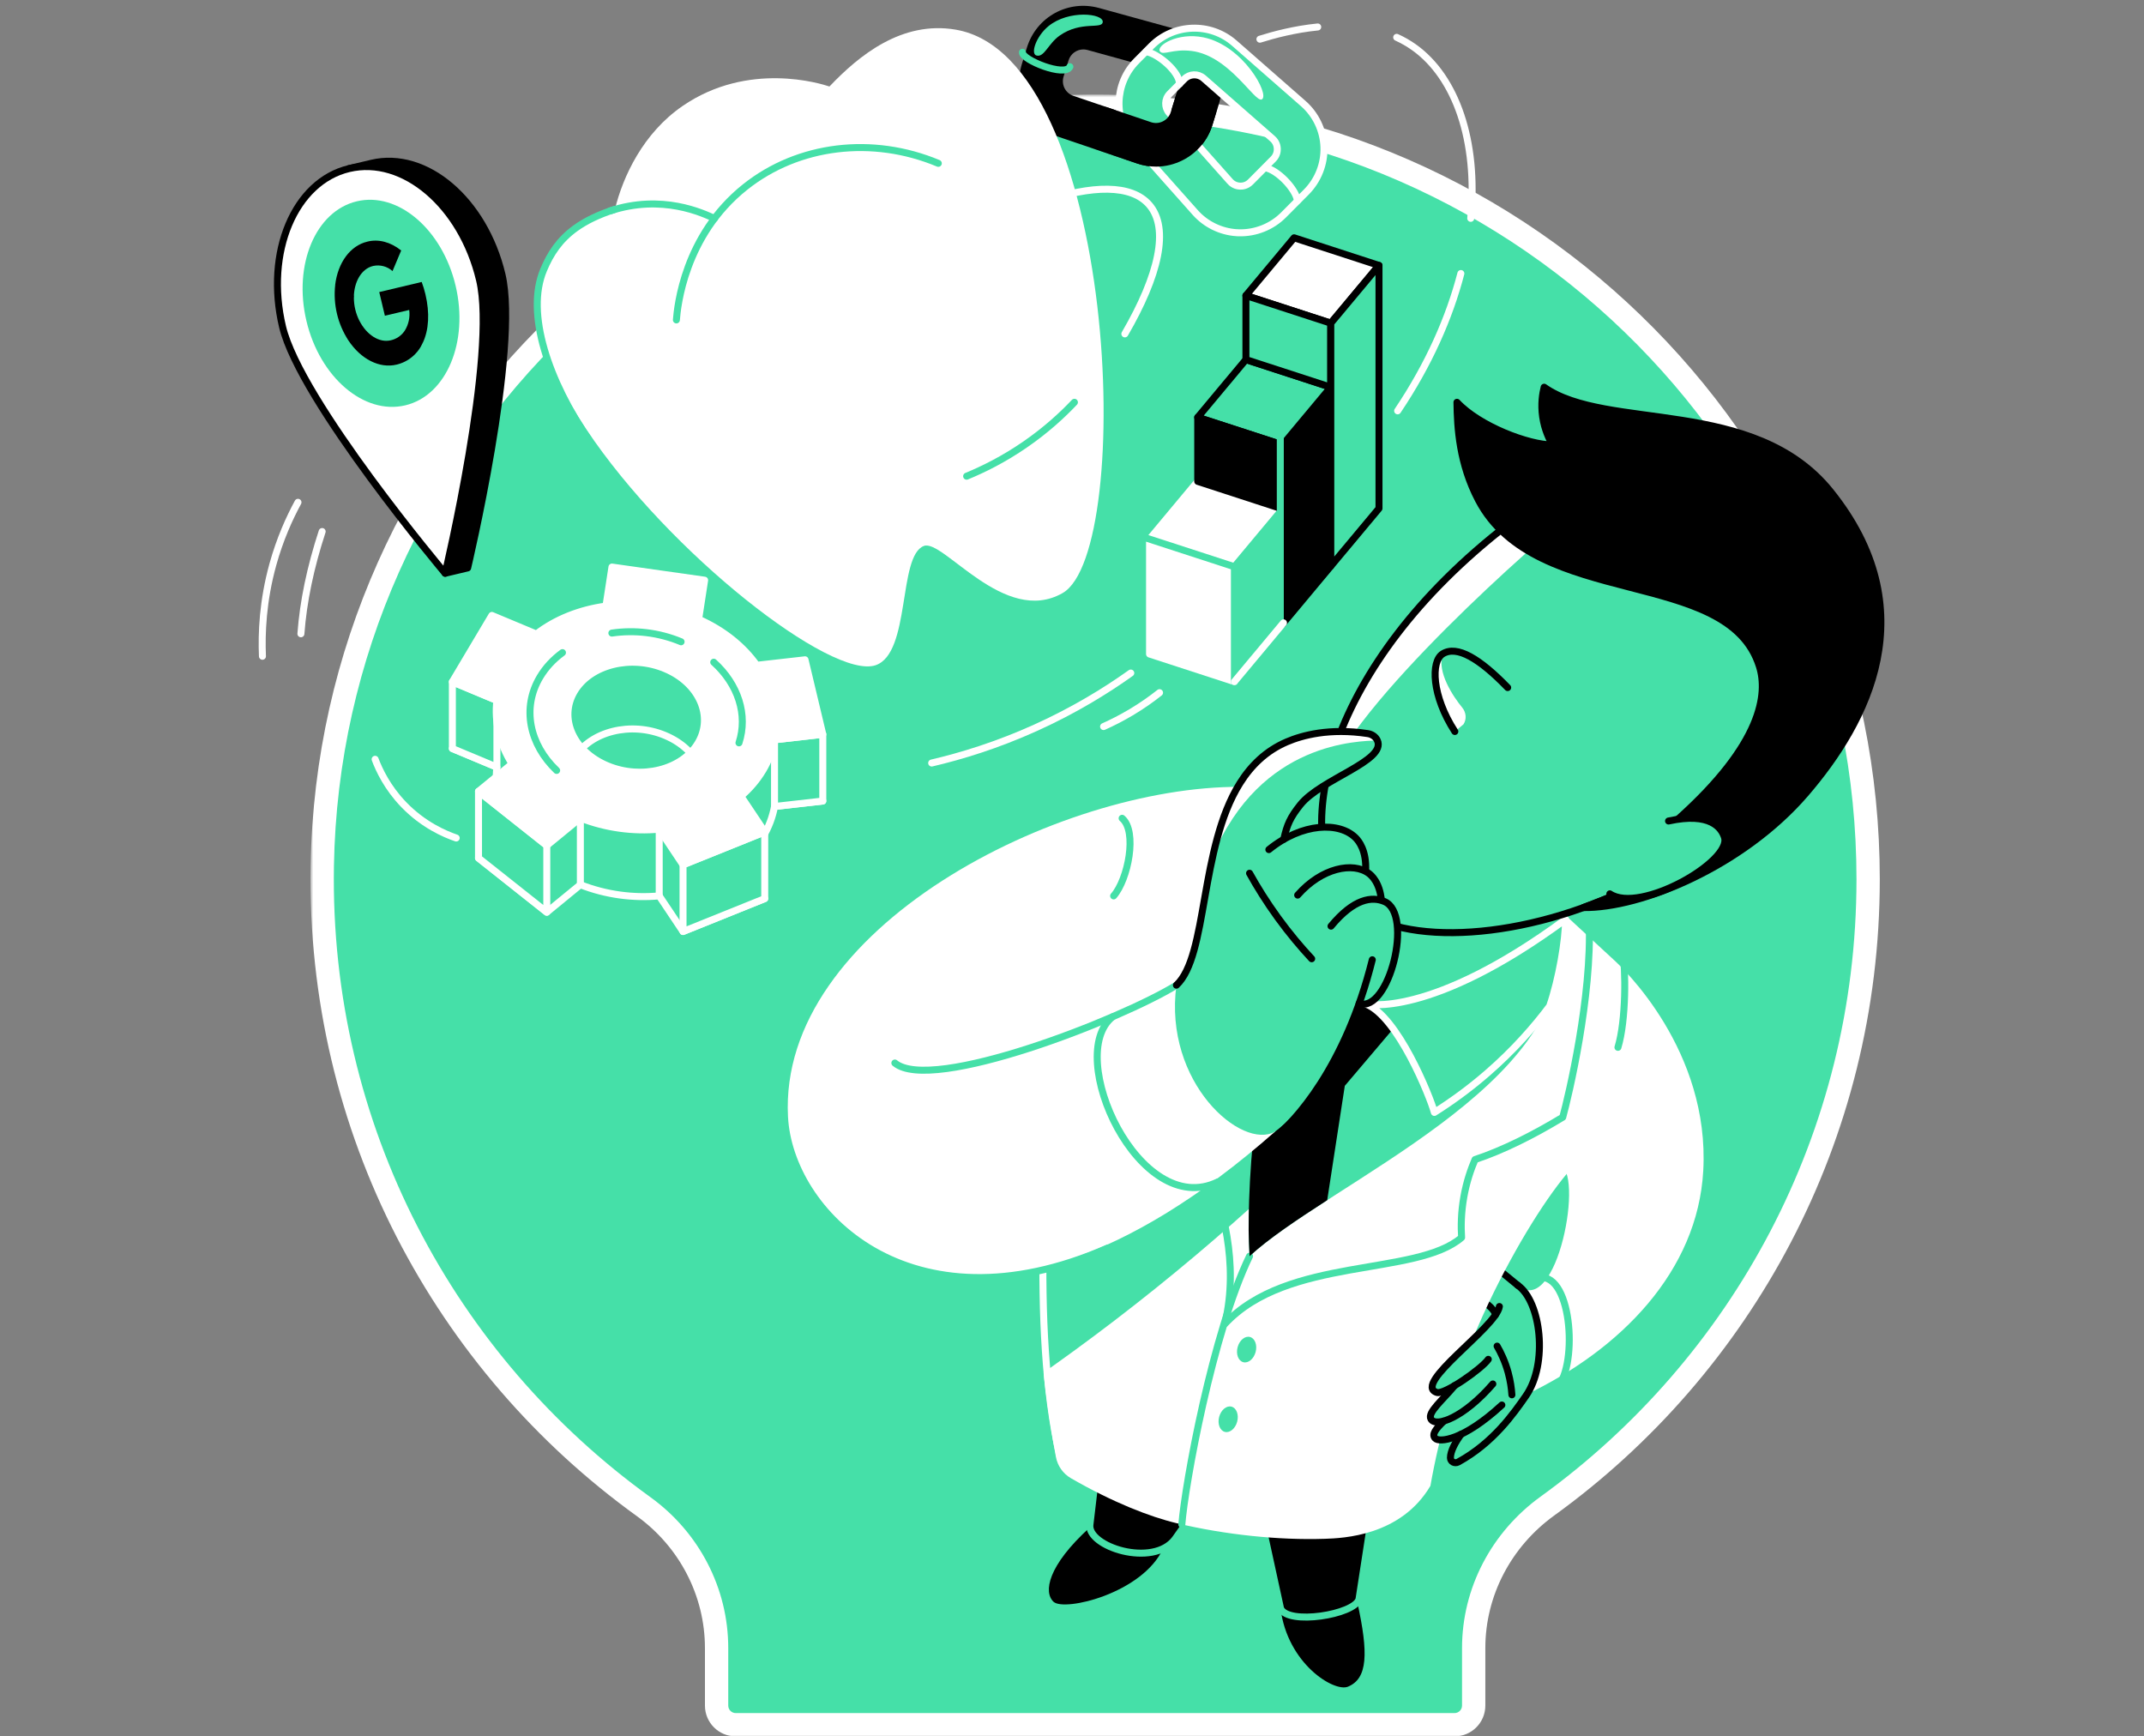 <svg width="368" height="298" viewBox="0 0 368 298" fill="none" xmlns="http://www.w3.org/2000/svg">
<rect x="0" y="0" width="368" height="298" fill="#808080" stroke="none"/>
<mask id="path-1-outside-1_5127_9701" maskUnits="userSpaceOnUse" x="53.297" y="16.227" width="270" height="282" fill="black">
<rect fill="white" x="53.297" y="16.227" width="270" height="282"/>
<path d="M190.046 18.243C117.291 17.127 56.571 75.81 55.317 148.565C54.537 193.856 76.471 234.051 110.464 258.563C118.29 264.206 122.998 273.201 122.998 282.845V292.712C122.998 294.531 124.47 296 126.285 296H249.654C251.472 296 252.945 294.531 252.945 292.712V282.852C252.945 273.158 257.727 264.164 265.584 258.482C298.935 234.386 320.65 195.191 320.65 150.903C320.65 78.317 262.363 19.349 190.043 18.24"/>
</mask>
<path d="M190.046 18.243C117.291 17.127 56.571 75.81 55.317 148.565C54.537 193.856 76.471 234.051 110.464 258.563C118.29 264.206 122.998 273.201 122.998 282.845V292.712C122.998 294.531 124.47 296 126.285 296H249.654C251.472 296 252.945 294.531 252.945 292.712V282.852C252.945 273.158 257.727 264.164 265.584 258.482C298.935 234.386 320.65 195.191 320.65 150.903C320.65 78.317 262.363 19.349 190.043 18.24" fill="#45E0A8"/>
<path d="M55.317 148.565L53.317 148.531L55.317 148.565ZM110.464 258.563L109.294 260.185L109.294 260.185L110.464 258.563ZM265.584 258.482L264.413 256.861L264.412 256.862L265.584 258.482ZM190.077 16.243C116.221 15.111 54.59 74.67 53.317 148.531L57.317 148.6C58.551 76.949 118.362 19.144 190.015 20.243L190.077 16.243ZM53.317 148.531C52.525 194.506 74.794 235.308 109.294 260.185L111.634 256.941C78.147 232.795 56.548 193.207 57.317 148.6L53.317 148.531ZM109.294 260.185C116.611 265.461 120.998 273.859 120.998 282.845H124.998C124.998 272.543 119.969 262.951 111.634 256.941L109.294 260.185ZM120.998 282.845V292.712H124.998V282.845H120.998ZM120.998 292.712C120.998 295.637 123.366 298 126.285 298V294C125.574 294 124.998 293.426 124.998 292.712H120.998ZM126.285 298H249.654V294H126.285V298ZM249.654 298C252.574 298 254.945 295.639 254.945 292.712H250.945C250.945 293.424 250.37 294 249.654 294V298ZM254.945 292.712V282.852H250.945V292.712H254.945ZM254.945 282.852C254.945 273.826 259.397 265.424 266.756 260.103L264.412 256.862C256.057 262.904 250.945 272.49 250.945 282.852H254.945ZM266.755 260.103C300.604 235.648 322.65 195.861 322.65 150.903H318.65C318.65 194.521 297.266 233.124 264.413 256.861L266.755 260.103ZM322.65 150.903C322.65 77.222 263.484 17.366 190.074 16.24L190.012 20.239C261.242 21.331 318.65 79.411 318.65 150.903H322.65Z" fill="white" mask="url(#path-1-outside-1_5127_9701)"/>
<path d="M193.072 57.301C198.928 47.222 200.75 39.174 197.254 35.145C194.199 31.627 187.542 31.691 178.71 34.678" stroke="white" stroke-width="1.2" stroke-linecap="round" stroke-linejoin="round"/>
<path d="M130.954 143.635C131.957 141.95 132.606 140.192 132.942 138.412L141.227 137.472L138.175 124.685L129.887 125.624C127.609 122.407 124.219 119.631 119.914 117.721L120.945 111.022L105.036 108.769L99.308 110.284C94.823 110.894 95.353 117.721 92.069 120.267L84.423 117.071L77.643 128.464L85.288 131.66C84.836 135.389 85.775 139.171 87.891 142.54L82.131 147.258L93.852 156.553L99.615 151.831C104.026 153.565 108.712 154.162 113.148 153.752L117.237 159.865L131.261 154.215L127.171 148.102C128.665 146.806 129.951 145.312 130.954 143.628V143.635ZM119.812 138.977C117.075 143.575 110.655 138.807 104.789 136.356C98.927 133.906 95.84 134.704 98.577 130.102C101.314 125.504 108.285 123.76 114.147 126.214C120.01 128.665 122.545 134.379 119.808 138.98L119.812 138.977Z" fill="#45E0A8" stroke="white" stroke-width="1.2" stroke-linecap="round" stroke-linejoin="round"/>
<path d="M77.647 117.018V128.467L85.292 131.663V120.214L77.647 117.018Z" fill="#45E0A8" stroke="white" stroke-width="1.2" stroke-linecap="round" stroke-linejoin="round"/>
<path d="M82.131 135.813V147.262L93.852 156.557V145.108L82.131 135.813Z" fill="#45E0A8" stroke="white" stroke-width="1.2" stroke-linecap="round" stroke-linejoin="round"/>
<path d="M117.237 148.42V159.869L131.261 154.222V142.773L117.237 148.42Z" fill="#45E0A8" stroke="white" stroke-width="1.2" stroke-linecap="round" stroke-linejoin="round"/>
<path d="M132.942 126.963L141.227 126.023V137.472L132.942 138.412V126.963Z" fill="#45E0A8" stroke="white" stroke-width="1.2" stroke-linecap="round" stroke-linejoin="round"/>
<path d="M113.148 153.756V142.307" stroke="white" stroke-width="1.2" stroke-linecap="round" stroke-linejoin="round"/>
<path d="M99.615 140.386V151.835" stroke="white" stroke-width="1.2" stroke-linecap="round" stroke-linejoin="round"/>
<path d="M130.954 132.186C131.957 130.501 132.606 128.743 132.942 126.963L141.227 126.023L138.175 113.236L129.887 114.175C127.609 110.958 124.219 108.182 119.914 106.272L120.945 99.572L105.036 97.319L104.005 104.015C99.52 104.626 95.353 106.272 92.069 108.818L84.423 105.622L77.643 117.015L85.288 120.211C84.836 123.94 85.775 127.722 87.891 131.091L82.131 135.809L93.852 145.104L99.615 140.382C104.026 142.116 108.712 142.713 113.148 142.303L117.237 148.416L131.261 142.766L127.171 136.653C128.665 135.357 129.951 133.863 130.954 132.179V132.186ZM119.812 127.528C117.075 132.126 110.104 133.87 104.242 131.416C98.379 128.965 95.844 123.251 98.581 118.65C101.318 114.052 108.289 112.307 114.151 114.762C120.013 117.212 122.549 122.926 119.812 127.528Z" fill="white" stroke="white" stroke-width="1.2" stroke-linecap="round" stroke-linejoin="round"/>
<path d="M220.148 87.357L211.877 97.266L197.31 92.524L205.58 82.614L220.148 87.357Z" fill="white" stroke="white" stroke-width="1.2" stroke-linecap="round" stroke-linejoin="round"/>
<path d="M236.692 45.552L228.418 55.461L213.851 50.722L222.121 40.812L236.692 45.552Z" fill="white" stroke="black" stroke-width="1.2" stroke-linecap="round" stroke-linejoin="round"/>
<path d="M228.418 66.454L220.147 76.363L205.58 71.624L213.851 61.715L228.418 66.454Z" fill="#45E0A8" stroke="black" stroke-width="1.2" stroke-linecap="round" stroke-linejoin="round"/>
<path d="M197.31 92.523L211.877 97.266V116.983L197.31 112.244V92.523Z" fill="white" stroke="white" stroke-width="1.2" stroke-linecap="round" stroke-linejoin="round"/>
<path d="M228.419 55.461L213.852 50.722V61.715L228.419 66.454V55.461Z" fill="#45E0A8" stroke="black" stroke-width="1.2" stroke-linecap="round" stroke-linejoin="round"/>
<path d="M198.426 28.594C197.327 28.594 196.226 28.414 195.152 28.05L181.849 23.537C176.615 21.76 173.783 16.23 175.408 10.947L176.259 8.178C177.88 2.895 183.325 -0.096 188.654 1.373L202.197 5.102C204.864 5.837 207.067 7.578 208.399 10.004C209.73 12.43 210.016 15.22 209.204 17.869L208.113 21.421C207.3 24.066 205.496 26.217 203.034 27.478C201.579 28.223 200.008 28.597 198.422 28.597L198.426 28.594ZM185.949 8.482C184.805 8.482 183.76 9.22 183.406 10.371L182.555 13.14C182.128 14.531 182.873 15.986 184.25 16.453L197.553 20.966C198.242 21.199 198.98 21.146 199.626 20.814C200.276 20.482 200.749 19.917 200.961 19.221L202.053 15.669C202.268 14.973 202.19 14.238 201.841 13.599C201.491 12.96 200.912 12.504 200.209 12.31L186.666 8.581C186.426 8.514 186.182 8.482 185.945 8.482H185.949Z" fill="black"/>
<path d="M212.248 39.937C209.529 39.757 206.958 38.507 205.143 36.462L194.693 24.706C191.049 20.602 191.222 14.341 195.089 10.446L197.614 7.903C201.481 4.008 207.742 3.793 211.87 7.409L223.701 17.777C225.855 19.667 227.148 22.389 227.246 25.25C227.345 28.11 226.244 30.918 224.227 32.949L220.321 36.879C218.305 38.91 215.504 40.029 212.644 39.951C212.513 39.948 212.382 39.941 212.252 39.934L212.248 39.937ZM211.132 31.14C211.733 31.815 212.478 31.935 212.863 31.945C213.251 31.956 213.996 31.878 214.636 31.236L218.541 27.302C219.181 26.659 219.251 25.914 219.237 25.525C219.223 25.137 219.099 24.395 218.418 23.802L206.587 13.434C205.637 12.6 204.189 12.65 203.3 13.547L200.775 16.089C199.881 16.986 199.842 18.434 200.683 19.381L211.132 31.137V31.14Z" fill="#45E0A8"/>
<path d="M212.248 39.937C209.529 39.757 206.958 38.507 205.143 36.462L194.693 24.706C191.049 20.602 191.222 14.341 195.089 10.446L197.614 7.903C201.481 4.008 207.742 3.793 211.87 7.409L223.701 17.777C225.855 19.667 227.148 22.389 227.246 25.25C227.345 28.11 226.244 30.918 224.227 32.949L220.321 36.879C218.305 38.91 215.504 40.029 212.644 39.951C212.513 39.948 212.382 39.941 212.252 39.934L212.248 39.937ZM211.132 31.14C211.733 31.815 212.478 31.935 212.863 31.945C213.251 31.956 213.996 31.878 214.636 31.236L218.541 27.302C219.181 26.659 219.251 25.914 219.237 25.525C219.223 25.137 219.099 24.395 218.418 23.802L206.587 13.434C205.637 12.6 204.189 12.65 203.3 13.547L200.775 16.089C199.881 16.986 199.842 18.434 200.683 19.381L211.132 31.137V31.14Z" fill="#45E0A8" stroke="white" stroke-width="1.2"/>
<mask id="mask0_5127_9701" style="mask-type:alpha" maskUnits="userSpaceOnUse" x="187" y="11" width="23" height="25">
<path d="M191.496 11.535L209.558 19.061L206.046 35.115L187.984 25.081L191.496 11.535Z" fill="#D9D9D9"/>
</mask>
<g mask="url(#mask0_5127_9701)">
<path d="M198.426 28.594C197.327 28.594 196.226 28.414 195.152 28.05L181.849 23.537C176.615 21.76 173.783 16.23 175.408 10.947L176.259 8.178C177.88 2.895 183.325 -0.096 188.654 1.373L202.197 5.102C204.864 5.837 207.067 7.578 208.399 10.004C209.73 12.43 210.016 15.22 209.204 17.869L208.113 21.421C207.3 24.066 205.496 26.217 203.034 27.478C201.579 28.223 200.008 28.597 198.422 28.597L198.426 28.594ZM185.949 8.482C184.805 8.482 183.76 9.22 183.406 10.371L182.555 13.14C182.128 14.531 182.873 15.986 184.25 16.453L197.553 20.966C198.242 21.199 198.98 21.146 199.626 20.814C200.276 20.482 200.749 19.917 200.961 19.221L202.053 15.669C202.268 14.973 202.19 14.238 201.841 13.599C201.491 12.96 200.912 12.504 200.209 12.31L186.666 8.581C186.426 8.514 186.182 8.482 185.945 8.482H185.949Z" fill="black"/>
</g>
<path d="M217.179 28.791C219.221 29.123 222.423 32.408 222.698 34.437" stroke="white" stroke-width="1.2" stroke-linecap="round" stroke-linejoin="round"/>
<path d="M100.555 38.033C96.73 40.173 94.728 42.914 93.301 46.329C90.472 53.109 93.449 62.249 99.312 71.625C99.739 72.306 100.18 72.988 100.636 73.673C114.857 95.007 142.833 116.771 150.32 114.154C156.338 112.049 154.109 95.406 158.566 93.7C161.843 92.39 172.378 107.526 182.396 101.776C194.873 94.618 191.903 9.909 164.072 5.095C154.787 3.492 147.403 9.545 142.367 14.846C140.93 14.366 128.457 10.428 117.156 18.194C110.39 22.841 106.925 30.271 105.548 35.925" fill="white"/>
<path d="M116.097 54.904C116.27 52.693 117.432 40.428 127.892 32.097C137.024 24.823 149.769 23.311 161.052 28.033" stroke="#45E0A8" stroke-width="1.2" stroke-linecap="round" stroke-linejoin="round"/>
<path d="M122.64 37.496C120.684 36.603 113.677 33.241 104.711 36.2" stroke="#45E0A8" stroke-width="1.2" stroke-linecap="round" stroke-linejoin="round"/>
<path d="M105.544 35.925C102.691 36.84 100.491 37.924 98.753 39.181C96.066 41.127 94.484 43.496 93.301 46.332C90.175 53.819 94.106 65.331 101.208 75.714" stroke="#45E0A8" stroke-width="1.2" stroke-linecap="round" stroke-linejoin="round"/>
<path d="M64.386 130.311C65.085 132.165 66.498 135.184 69.298 138.087C72.663 141.579 76.336 143.14 78.303 143.818" stroke="white" stroke-width="1.2" stroke-linecap="round" stroke-linejoin="round"/>
<path d="M55.295 91.221C53.282 97.376 52.05 103.27 51.648 108.769" stroke="white" stroke-width="1.2" stroke-linecap="round" stroke-linejoin="round"/>
<path d="M220.148 107.074L211.877 116.983V97.267L220.148 87.357V107.074Z" fill="#45E0A8" stroke="#45E0A8" stroke-width="1.2" stroke-linecap="round" stroke-linejoin="round"/>
<path d="M236.693 87.255L228.419 97.164V55.461L236.693 45.552V87.255Z" fill="#45E0A8" stroke="black" stroke-width="1.2" stroke-linecap="round" stroke-linejoin="round"/>
<path d="M228.418 97.165L220.147 107.074V76.364L228.418 66.455V97.165Z" fill="black"/>
<path d="M228.418 97.164L220.147 107.074" stroke="black" stroke-width="1.2" stroke-linecap="round" stroke-linejoin="round"/>
<path d="M196.491 92.259L213.227 97.704" stroke="#45E0A8" stroke-width="1.2" stroke-linecap="round" stroke-linejoin="round"/>
<path d="M220.148 76.364L205.581 71.625V82.615L220.148 87.358V76.364Z" fill="black" stroke="black" stroke-width="1.2" stroke-linecap="round" stroke-linejoin="round"/>
<path d="M219.753 74.56V106.71" stroke="#45E0A8" stroke-width="1.2" stroke-linecap="round" stroke-linejoin="round"/>
<path d="M220.3 106.893L211.877 116.983" stroke="white" stroke-width="1.2" stroke-linecap="round" stroke-linejoin="round"/>
<path d="M256.911 217.633L260.517 220.593L261.315 221.493L266.979 229.471C266.4 231.074 264.423 234.976 263.413 236.827C262.911 237.745 259.118 246.086 250.283 250.914C249.696 251.235 248.958 250.868 248.951 250.2C248.93 248.046 251.964 244.592 252.758 243.561C253.673 240.464 253.171 236.389 253.966 231.96C254.248 230.385 256.939 227.546 256.788 226.391C256.636 225.236 256.201 224.329 255.364 223.909C255.88 221.814 256.396 219.724 256.911 217.63V217.633Z" fill="#45E0A8"/>
<path d="M256.911 217.633L260.517 220.589" stroke="black" stroke-width="1.2" stroke-linecap="round" stroke-linejoin="round"/>
<path d="M256.657 225.703C256.763 225.275 256.014 224.417 255.368 223.909" stroke="black" stroke-width="1.2" stroke-linecap="round" stroke-linejoin="round"/>
<path d="M188.659 261.618L187.062 262.137C179.809 268.723 179.074 273.264 180.836 274.9C182.69 276.616 196.068 273.459 199.638 265.774C198.949 264.835 198.257 263.899 197.569 262.96L188.659 261.618Z" fill="black"/>
<path d="M187.977 254.043L187.08 261.618C186.532 265.432 197.921 269.136 201.693 264.129C203.681 261.314 205.673 258.503 207.661 255.688L187.973 254.043H187.977Z" fill="black" stroke="#45E0A8" stroke-width="1.2" stroke-linecap="round" stroke-linejoin="round"/>
<path d="M223.584 273.918L219.795 276.04C220.978 285.536 228.984 290.445 231.36 289.47C234.768 288.075 234.906 283.753 232.971 274.981C229.842 274.628 226.713 274.274 223.584 273.921V273.918Z" fill="black"/>
<path d="M216.652 261.618L219.795 276.037C221.024 278.954 232.477 277.128 233.261 274.465C234.197 268.405 235.133 262.345 236.065 256.285L216.652 261.614V261.618Z" fill="black" stroke="#45E0A8" stroke-width="1.2" stroke-linecap="round" stroke-linejoin="round"/>
<path d="M268.476 156.867L266.188 153.76L235.496 161.568C216.945 174.344 198.391 187.125 179.84 199.902C179.095 204.764 178.473 209.917 178.039 215.338C178.036 222.217 178.406 229.827 179.395 238.027C179.904 242.24 180.532 246.252 181.239 250.045C181.525 251.574 182.46 252.913 183.81 253.689C190.985 257.825 197.339 260.307 201.968 261.413C210.303 263.404 219.491 264.347 227.374 264.09C230.531 263.987 240.433 263.606 245.518 255.007C247.002 246.63 249.806 235.626 255.505 223.637C260.269 213.614 265.736 204.973 269.702 200.551L276.797 164.545L268.483 156.867H268.476Z" fill="white"/>
<path d="M214.474 215.588C208.089 228.778 203.395 254.763 202.852 261.621" stroke="#45E0A8" stroke-width="1.2" stroke-linecap="round" stroke-linejoin="round"/>
<path d="M272.76 158.128C273.308 170.93 269.225 188.174 268.23 191.741C263.243 194.76 257.971 197.423 253.178 199.001C252.479 200.626 251.727 202.773 251.264 205.369C250.77 208.134 250.752 210.549 250.872 212.386C243.05 219.113 221.021 215.592 210.229 227.221C212.81 216.39 209.501 207.145 207.774 200.576" stroke="#45E0A8" stroke-width="1.2" stroke-linecap="round" stroke-linejoin="round"/>
<path d="M215.519 232.026C215.835 230.831 215.4 229.679 214.546 229.452C213.692 229.226 212.743 230.012 212.426 231.207C212.109 232.402 212.545 233.555 213.399 233.781C214.253 234.007 215.202 233.222 215.519 232.026Z" fill="#45E0A8"/>
<path d="M212.352 243.984C212.668 242.789 212.233 241.636 211.379 241.41C210.525 241.184 209.576 241.969 209.259 243.165C208.942 244.36 209.378 245.512 210.232 245.739C211.086 245.965 212.035 245.179 212.352 243.984Z" fill="#45E0A8"/>
<path d="M178.032 215.334C177.425 222.909 177.255 230.074 177.386 236.784C181.966 233.599 186.631 230.205 191.353 226.589C201.068 219.152 209.861 211.676 217.786 204.372V187.983L179.169 204.616C178.717 208.063 178.329 211.633 178.032 215.334Z" fill="#45E0A8"/>
<path d="M181.867 249.748C179.377 238.66 178.791 225.706 179.063 211.743C179.144 207.586 179.755 203.642 180.31 199.898" stroke="white" stroke-width="1.2" stroke-linecap="round" stroke-linejoin="round"/>
<path d="M230.821 168.987L234.416 172.3C243.015 175.174 261.001 169.973 268.721 157.778C270.359 155.19 273.131 155.455 276.787 153.756C286.911 149.056 298.72 135.241 297.375 134.082C306.518 124.703 310.929 112.364 307.284 103.433C302.065 90.645 279.407 82.622 257.512 94.978C248.612 119.646 239.717 144.313 230.817 168.984L230.821 168.987Z" fill="#45E0A8"/>
<path d="M267.452 159.869V161.306C270.278 186.072 228.281 202.861 214.473 215.585C214.3 211.718 214.251 210.461 214.396 206.039C214.547 201.385 214.894 197.027 215.356 193.001C220.632 182.862 225.912 172.727 231.188 162.588L267.452 159.869Z" fill="#45E0A8"/>
<path d="M214.473 215.589C217.694 212.622 222.444 209.433 227.804 205.976L230.824 186.352L240.426 175.033L235.217 172.681L230.824 168.987L226.378 183.675L217.242 189.392C216.613 190.596 215.988 191.801 215.36 193.005C214.897 197.027 214.551 201.385 214.399 206.043C214.342 207.816 214.321 209.536 214.321 211.224C214.339 212.502 214.392 213.749 214.477 215.589H214.473Z" fill="black"/>
<path d="M216.013 138.412L212.81 134.435C181.553 134.315 132.943 158.764 134.655 191.677C135.722 212.209 166.615 240.189 218.86 194.202C219.58 187.026 220.301 179.854 221.021 172.678L216.01 138.412H216.013Z" fill="white"/>
<path d="M153.595 182.435C159.92 187.687 192.529 174.892 201.923 169.076" stroke="#45E0A8" stroke-width="1.2" stroke-linecap="round" stroke-linejoin="round"/>
<path d="M190.993 174.486C182.581 181.104 195.581 209.37 209.022 202.844" stroke="#45E0A8" stroke-width="1.2" stroke-linecap="round" stroke-linejoin="round"/>
<path d="M212.81 134.439C181.553 134.319 132.943 158.767 134.655 191.68C135.503 207.961 156.031 229.118 190.156 214.176" stroke="#45E0A8" stroke-width="1.2" stroke-linecap="round" stroke-linejoin="round"/>
<path d="M234.416 172.3C239.89 174.348 245.47 188.209 246.197 190.914C248.994 189.152 252.08 186.948 255.252 184.201C259.857 180.207 263.371 176.167 265.987 172.681C267.587 168.055 268.721 161.377 268.721 157.778C245.406 174.92 234.416 172.3 234.416 172.3Z" fill="#45E0A8" stroke="white" stroke-width="1.2" stroke-linecap="round" stroke-linejoin="round"/>
<path d="M258.91 89.942C227.251 114.37 221.837 143.031 230.623 153.756C237.729 162.429 258.229 161.903 276.787 153.756" fill="#45E0A8"/>
<path d="M227.473 134.7C231.626 121.044 264.716 92.04 269.691 88.347L268.473 87.923L258.91 89.943C237.205 106.689 229.221 123.668 227.473 134.7Z" fill="white"/>
<path d="M258.91 89.942C227.251 114.37 221.837 143.031 230.623 153.756C237.729 162.429 258.229 161.903 276.787 153.756" stroke="black" stroke-width="1.2" stroke-linecap="round" stroke-linejoin="round"/>
<path d="M250.074 69.04C250.127 73.458 250.487 79.571 253.754 85.808C263.681 104.757 296.608 97.168 301.987 114.37C303.456 119.066 302.485 127.641 287.977 140.615C283.8 145.185 282.129 148.812 277.952 153.382L271.779 155.755C281.614 155.9 299.08 148.734 309.873 136.226C320.658 123.724 330.507 104.647 314.184 84.349C301.065 68.03 275.755 74.048 265.041 66.455C264.776 67.518 264.461 69.323 264.783 71.526C265.108 73.758 265.934 75.421 266.499 76.364C262.371 76.364 253.92 73.158 250.078 69.04H250.074Z" fill="black" stroke="black" stroke-width="1.2" stroke-linecap="round" stroke-linejoin="round"/>
<path d="M286.392 140.902C293.565 139.334 295.479 142.078 295.991 143.698C297.294 147.82 281.515 156.899 276.313 153.403" fill="#45E0A8"/>
<path d="M286.392 140.902C293.565 139.334 295.479 142.078 295.991 143.698C297.294 147.82 281.515 156.899 276.313 153.403" stroke="black" stroke-width="1.2" stroke-linecap="round" stroke-linejoin="round"/>
<path d="M201.922 169.075C199.68 185.786 213.138 197.483 218.859 194.205C222.691 191.317 230.965 183.042 235.538 164.714C230.407 158.142 225.276 151.566 220.145 144.994C220.689 142.501 220.802 140.944 223.189 138.112C226.851 133.768 238.032 130.565 236.404 127.065C236.107 126.426 235.468 126.006 234.772 125.9C228.172 124.9 223.496 126.193 220.865 127.319C204.472 134.336 208.862 162.606 201.919 169.075H201.922Z" fill="#45E0A8"/>
<path d="M217.789 145.81C223.496 141.166 229.98 140.972 232.748 143.857C233.147 144.274 234.609 145.941 234.394 149.546C231.071 152.29 227.748 155.034 224.425 157.778" fill="#45E0A8"/>
<path d="M214.474 149.865C215.784 152.227 217.391 154.816 219.351 157.517C221.318 160.226 223.292 162.56 225.139 164.541" stroke="black" stroke-width="1.2" stroke-linecap="round" stroke-linejoin="round"/>
<path d="M234.775 125.9C228.175 124.9 223.499 126.193 220.868 127.319C213.138 130.628 210.027 138.666 208.173 146.916C216.398 127.185 233.345 127.224 236.407 127.065C236.11 126.426 235.471 126.006 234.775 125.9Z" fill="white"/>
<path d="M217.789 145.81C223.496 141.166 229.98 140.972 232.748 143.857C233.147 144.274 234.609 145.941 234.394 149.546" stroke="black" stroke-width="1.2" stroke-linecap="round" stroke-linejoin="round"/>
<path d="M222.733 153.615C226.851 148.918 232.258 147.873 234.963 149.907C235.337 150.189 236.827 151.408 237.106 154.533C235.136 157.217 233.162 159.905 231.191 162.588" fill="#45E0A8"/>
<path d="M222.733 153.615C226.851 148.918 232.258 147.873 234.963 149.907C235.337 150.189 236.827 151.408 237.106 154.533C235.136 157.217 233.162 159.905 231.191 162.588" stroke="black" stroke-width="1.2" stroke-linecap="round" stroke-linejoin="round"/>
<path d="M228.458 158.947C232.385 154.198 235.482 153.809 237.629 154.72C242.683 156.864 238.396 173.907 233.289 172.222C230.986 171.569 228.68 170.919 226.378 170.266" fill="#45E0A8"/>
<path d="M228.458 158.947C232.385 154.198 235.482 153.809 237.629 154.72C242.683 156.864 238.396 173.907 233.289 172.222" stroke="black" stroke-width="1.2" stroke-linecap="round" stroke-linejoin="round"/>
<path d="M218.4 195.523C222.232 192.634 230.969 183.042 235.542 164.714" stroke="black" stroke-width="1.2" stroke-linecap="round" stroke-linejoin="round"/>
<path d="M220.35 144.044C220.894 141.551 221.462 140.276 223.193 138.112C226.738 133.673 238.036 130.565 236.408 127.065C236.111 126.426 235.472 126.006 234.776 125.9C228.176 124.9 223.5 126.193 220.869 127.319C217.317 128.841 214.739 131.359 212.81 134.439C205.846 145.566 207.358 164.008 201.923 169.075" stroke="black" stroke-width="1.2" stroke-linecap="round" stroke-linejoin="round"/>
<path d="M250.982 121.44C249.439 119.554 246.593 115.362 247.624 112.215C245.568 113.497 245.738 119.402 249.711 125.54L251.194 124.307C251.773 123.428 251.653 122.255 250.982 121.44Z" fill="white"/>
<path d="M258.78 118C253.973 113.031 250.078 110.686 247.624 112.215C245.568 113.497 245.738 119.402 249.711 125.54" stroke="black" stroke-width="1.2" stroke-linecap="round" stroke-linejoin="round"/>
<path d="M257.356 224.223C256.848 227.797 242.249 237.586 246.638 238.977C247.973 239.38 254.383 234.849 255.453 233.288" fill="#45E0A8"/>
<path d="M256.234 237.515C251.244 243.279 246.296 245.129 245.607 243.537C245.039 242.223 249.584 238.314 251.586 235.577C253.878 233.214 252.522 233.973 254.814 231.611" fill="#45E0A8"/>
<path d="M257.783 241.128C251.116 247.28 247.041 247.57 246.345 246.849C245.225 245.687 248.27 243.741 251.162 240.57C253.383 238.575 253.846 237.406 256.067 235.407" fill="#45E0A8"/>
<path d="M257.356 224.223C256.848 227.797 242.249 237.586 246.638 238.977C247.973 239.38 254.383 234.849 255.453 233.288" stroke="black" stroke-width="1.2" stroke-linecap="round" stroke-linejoin="round"/>
<path d="M256.233 237.515C251.243 243.279 246.472 245.041 245.607 243.537C244.961 242.414 247.68 240.228 249.668 237.801" stroke="black" stroke-width="1.2" stroke-linecap="round" stroke-linejoin="round"/>
<path d="M257.783 241.128C251.116 247.28 247.04 247.569 246.345 246.849C245.684 246.164 246.468 245.21 247.814 243.893" stroke="black" stroke-width="1.2" stroke-linecap="round" stroke-linejoin="round"/>
<path d="M259.504 239.38C259.433 238.303 259.257 236.989 258.858 235.538C258.339 233.648 257.608 232.133 256.965 231.021" stroke="black" stroke-width="1.2" stroke-linecap="round" stroke-linejoin="round"/>
<path d="M274.597 165.036L276.786 164.541C278.562 166.077 293.497 180.338 292.349 200.929C291.385 218.177 278.195 231.604 261.89 239.377C264.684 234.574 265.485 224.802 260.517 220.589C267.339 226.381 272.047 200.576 267.558 199.898C269.317 196.441 270.016 192.037 271.386 186.924C273.745 178.127 274.981 170.495 274.6 165.036H274.597Z" fill="white"/>
<path d="M264.196 219.261C270.062 218.498 270.828 235.407 266.979 238.32" stroke="#45E0A8" stroke-width="1.2" stroke-linecap="round" stroke-linejoin="round"/>
<path d="M260.517 220.589C264.49 223.351 265.765 234.044 261.902 239.571C259.829 242.537 256.332 247.608 250.287 250.914C249.7 251.235 248.962 250.868 248.955 250.2C248.945 249.039 249.82 247.495 250.76 246.164" stroke="black" stroke-width="1.2" stroke-linecap="round" stroke-linejoin="round"/>
<path d="M175.496 8.973C175.365 10.269 182.813 13.274 183.636 11.455" stroke="#45E0A8" stroke-width="1.2" stroke-linecap="round" stroke-linejoin="round"/>
<path d="M202.47 14.386C202.404 12.265 198.774 9.218 196.762 8.874" stroke="white" stroke-width="1.2" stroke-linecap="round" stroke-linejoin="round"/>
<path d="M51.146 86.206C49.653 88.957 48.042 92.527 46.842 96.846C45.093 103.15 44.878 108.687 45.047 112.628" stroke="white" stroke-width="1.2" stroke-linecap="round" stroke-linejoin="round"/>
<path d="M194.089 115.507C189.862 118.519 184.42 121.885 177.767 124.893C171.103 127.906 164.972 129.767 159.915 130.95" stroke="white" stroke-width="1.2" stroke-linecap="round" stroke-linejoin="round"/>
<path d="M199.026 118.879C197.646 119.971 196.018 121.129 194.125 122.255C192.461 123.244 190.872 124.046 189.421 124.692" stroke="white" stroke-width="1.2" stroke-linecap="round" stroke-linejoin="round"/>
<path d="M184.416 69.04C182.34 71.233 179.561 73.793 175.99 76.258C172.286 78.819 168.779 80.549 165.915 81.725" stroke="#45E0A8" stroke-width="1.2" stroke-linecap="round" stroke-linejoin="round"/>
<path d="M250.745 46.943C248.778 54.515 245.25 62.538 239.893 70.509" stroke="white" stroke-width="1.2" stroke-linecap="round" stroke-linejoin="round"/>
<path d="M239.73 6.409C240.758 6.875 241.754 7.444 242.704 8.118C249.866 13.218 253.708 24.148 252.44 37.472" stroke="white" stroke-width="1.2" stroke-linecap="round" stroke-linejoin="round"/>
<path d="M216.253 6.727C218.644 5.974 222.211 5.021 226.176 4.629" stroke="white" stroke-width="1.2" stroke-linecap="round" stroke-linejoin="round"/>
<path d="M95.543 132.221C90.885 127.786 89.519 121.507 92.683 116.192C93.658 114.553 94.978 113.148 96.543 112.003" stroke="#45E0A8" stroke-width="1.2" stroke-linecap="round" stroke-linejoin="round"/>
<path d="M122.507 113.649C126.695 117.435 128.411 122.665 126.84 127.489" stroke="#45E0A8" stroke-width="1.2" stroke-linecap="round" stroke-linejoin="round"/>
<path d="M105.022 108.649C108.872 108.083 113.039 108.528 116.902 110.142" stroke="#45E0A8" stroke-width="1.2" stroke-linecap="round" stroke-linejoin="round"/>
<path d="M192.602 140.435C195.262 142.692 193.619 150.945 191.147 153.756" stroke="#45E0A8" stroke-width="1.2" stroke-linecap="round" stroke-linejoin="round"/>
<path d="M277.708 179.744C279.128 175.09 279.071 166.194 278.499 163.333" stroke="#45E0A8" stroke-width="1.2" stroke-linecap="round" stroke-linejoin="round"/>
<path d="M199.115 8.842C199.68 9.562 201.308 8.347 204.525 8.746C211.076 9.562 215.413 17.738 216.592 17.052C217.984 16.244 213.368 7.796 206.545 6.409C202.117 5.508 198.349 7.86 199.115 8.842Z" fill="white"/>
<path d="M177.884 9.521C179.23 9.923 179.904 7.501 181.875 6.113C185.562 3.514 189.142 5.092 189.277 3.782C189.425 2.303 183.432 1.635 179.946 4.499C177.838 6.23 176.849 9.214 177.884 9.524V9.521Z" fill="#45E0A8"/>
<path d="M63.763 28.018L59.905 28.935L59.518 29.882C52.969 34.255 49.818 44.489 52.355 55.161C54.248 63.127 64.641 77.617 72.194 87.389L71.731 87.045L76.412 98.383L80.27 97.466C80.27 97.466 89.2 59.896 86.164 47.126C83.129 34.355 73.102 25.799 63.763 28.018Z" fill="black" stroke="black" stroke-width="1.2" stroke-linecap="round" stroke-linejoin="round"/>
<path d="M82.306 48.043C85.341 60.813 76.411 98.384 76.411 98.384C76.411 98.384 51.532 68.849 48.496 56.078C45.461 43.308 50.566 31.155 59.905 28.936C69.243 26.716 79.269 35.268 82.306 48.043Z" fill="white" stroke="black" stroke-width="1.2" stroke-linecap="round" stroke-linejoin="round"/>
<path d="M69.561 69.564C76.629 67.884 80.495 58.684 78.197 49.016C75.899 39.347 68.306 32.87 61.239 34.55C54.171 36.23 50.304 45.43 52.602 55.099C54.9 64.768 62.493 71.244 69.561 69.564Z" fill="#45E0A8"/>
<path d="M73.021 50.504C72.852 49.788 72.638 49.082 72.381 48.392L65.095 50.123L66.061 54.188L70.237 53.196C70.404 54.44 70.131 55.703 69.465 56.767L70.091 59.401L72.58 58.81C73.605 56.625 73.784 53.714 73.021 50.504Z" fill="black"/>
<path d="M68.063 62.578C69.056 62.344 69.98 61.882 70.763 61.228C71.546 60.574 72.165 59.747 72.573 58.812L69.458 56.769C68.904 57.6 68.05 58.185 67.074 58.401C65.061 58.879 62.912 57.425 61.705 55.074L59.14 55.684L59.787 58.407C61.94 61.655 65.145 63.272 68.063 62.578Z" fill="black"/>
<path d="M61.701 55.075C61.063 53.823 60.734 52.437 60.74 51.033L60.095 48.317L57.533 48.926C57.169 52.25 57.965 55.598 59.786 58.403L61.701 55.075Z" fill="black"/>
<path d="M64.038 45.646C64.624 45.517 65.232 45.528 65.812 45.681C66.393 45.833 66.928 46.122 67.374 46.523L68.86 42.989C67.038 41.526 64.956 40.983 63.046 41.47C60.127 42.163 57.992 45.045 57.525 48.928L60.733 51.035C60.756 48.387 62.025 46.125 64.038 45.646Z" fill="black"/>
</svg>
